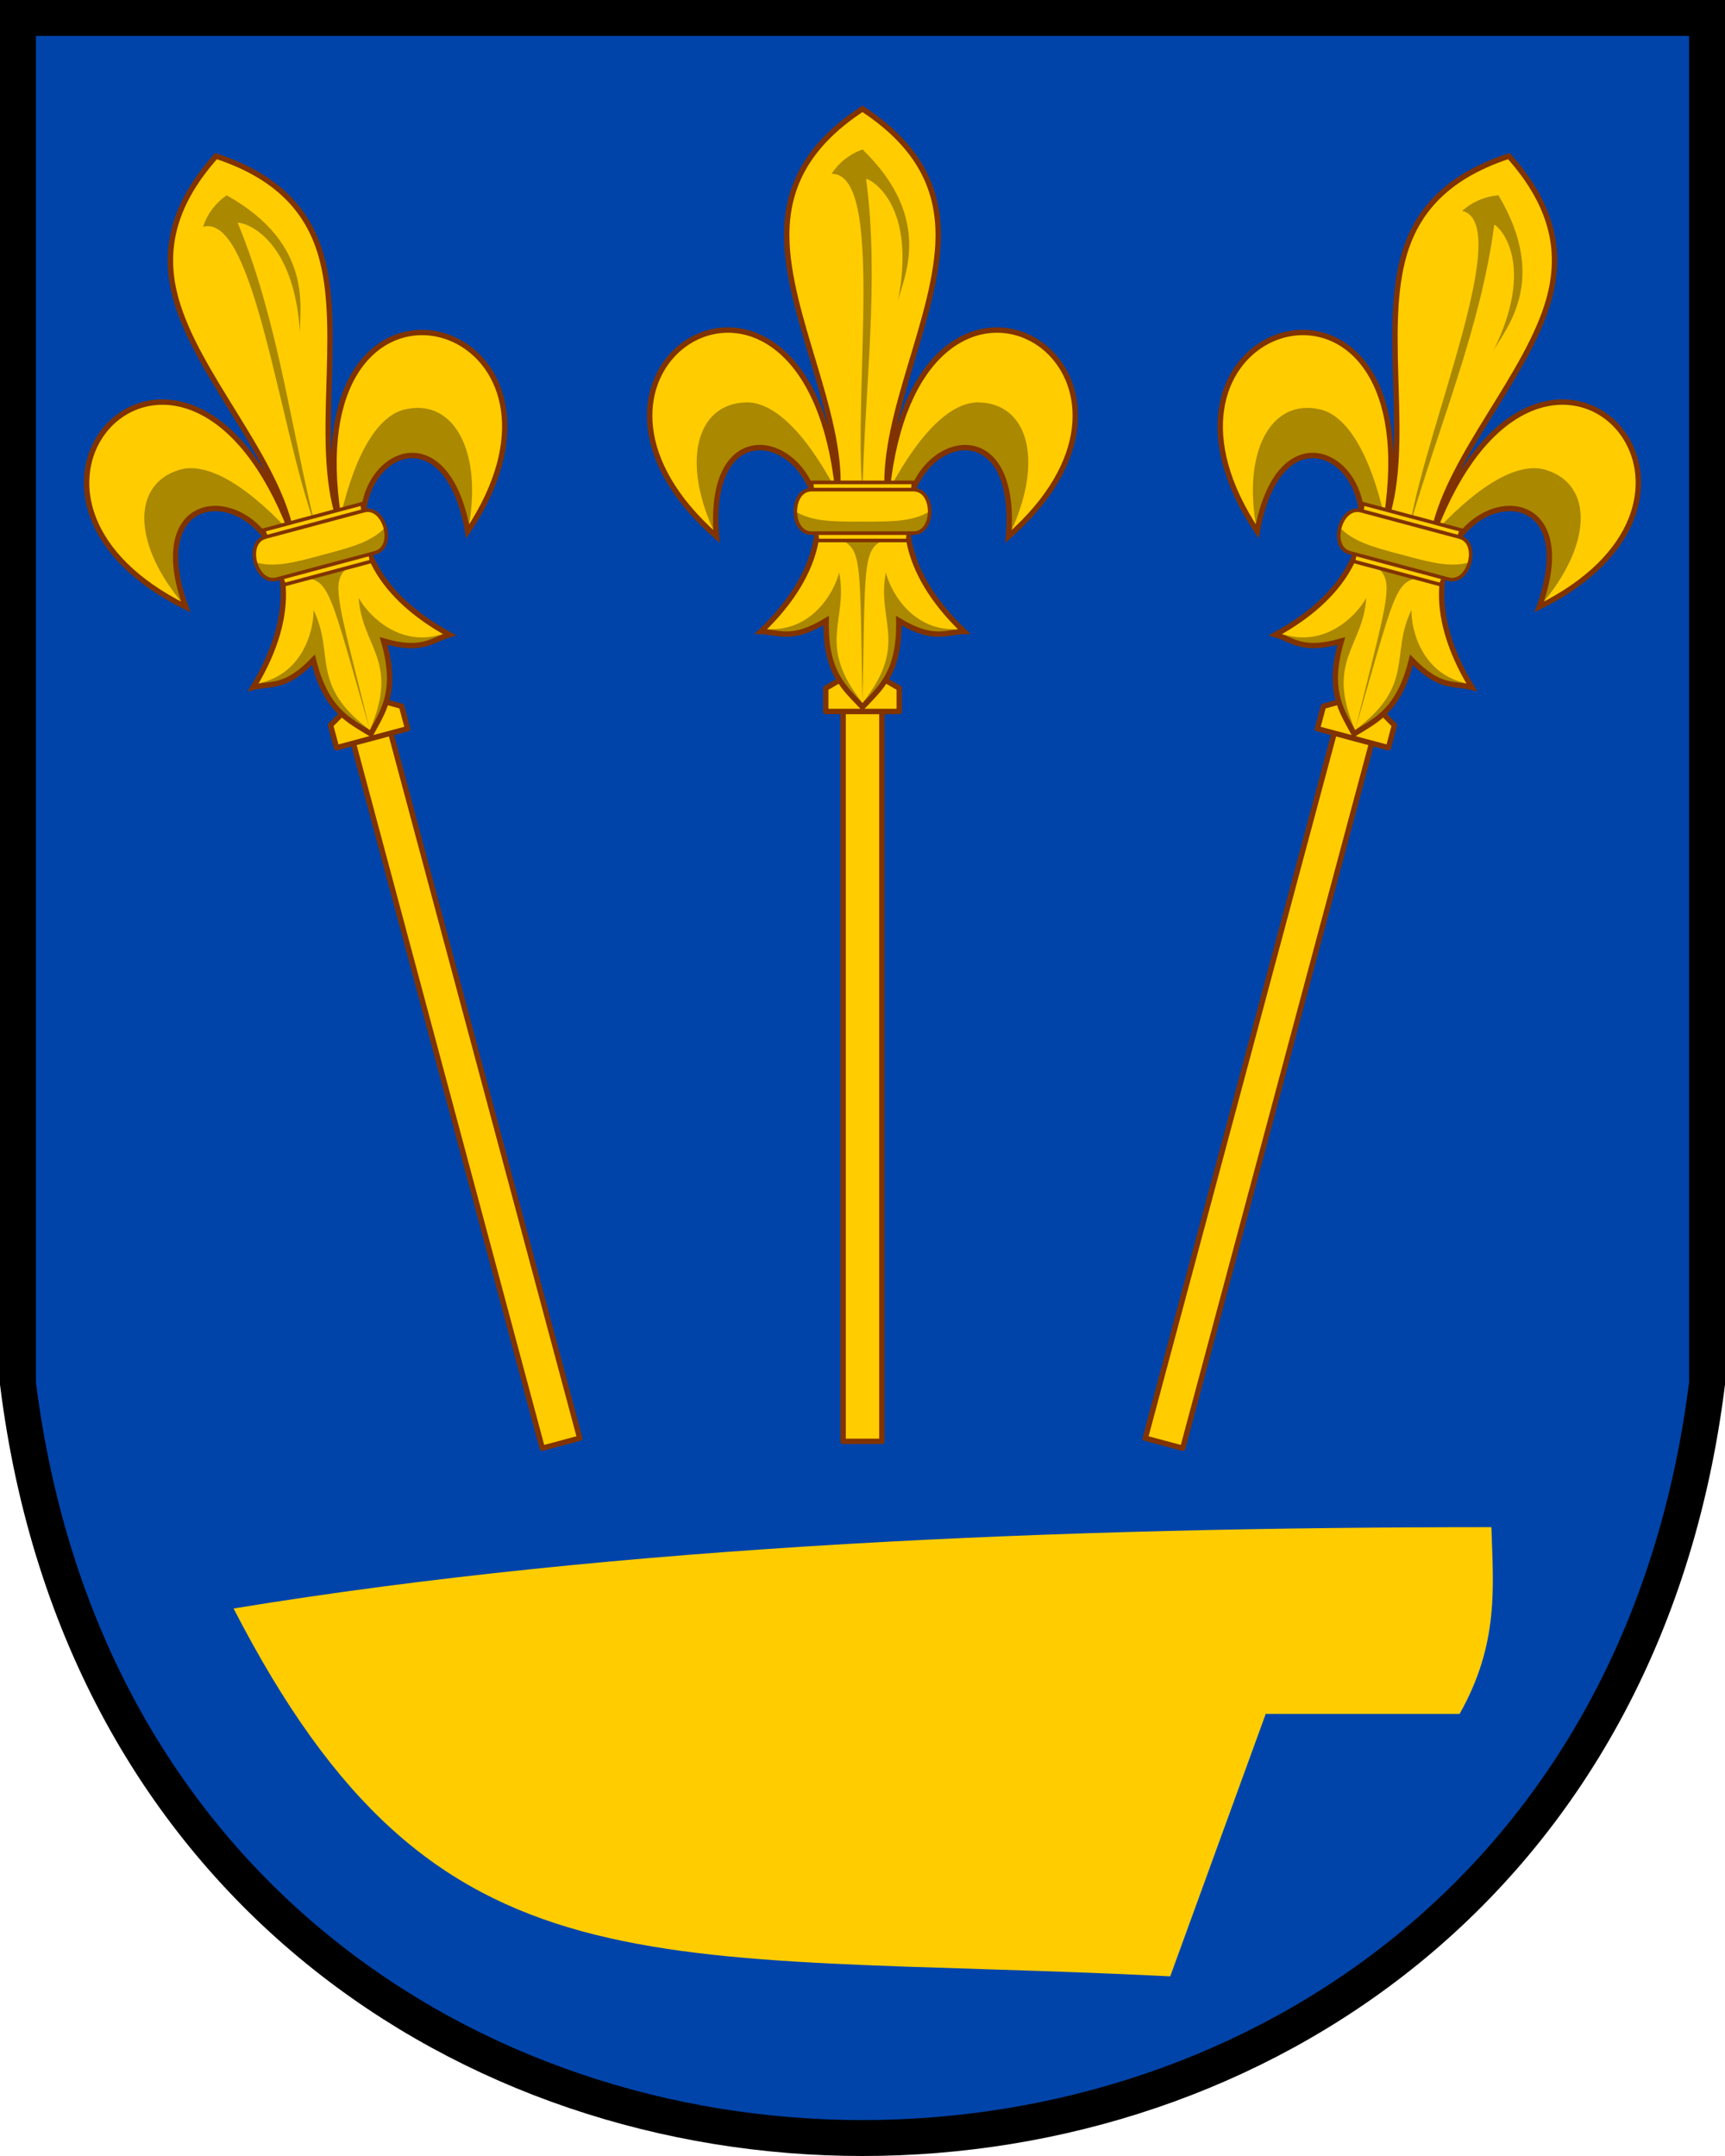 <?xml version="1.0" encoding="UTF-8"?>
<svg width="480" height="600" version="1.1" xmlns="http://www.w3.org/2000/svg" xmlns:xlink="http://www.w3.org/1999/xlink">
 <path d="m5 5v380c35 280 435 280 470 0v-380z" fill="#04a" stroke="#000" stroke-width="10"/>
 <g id="f">
  <path d="m234.61 185.53h10.786v215.59h-10.786z" fill="#fc0" stroke="#803300" stroke-linecap="round" stroke-linejoin="round" stroke-width="1.5"/>
  <path d="m229.77 191.54 10.231-6 10.231 6v6.462h-20.462z" fill="#fc0" stroke="#803300" stroke-linecap="round" stroke-linejoin="round" stroke-width="1.5"/>
  <path d="m240 30.292c-16.282 10.677-21.224 22.842-21.075 35.676 0.254 21.801 15.201 48.765 14.211 70.407-2.087-19.499-8.117-31.671-15.38-38.263-4.864-4.415-10.279-6.326-15.434-6.261-5.154 0.066-10.048 2.109-13.863 5.606-10.649 9.76-12.912 30.843 10.919 51.85-1.742-21.155 7.839-27.156 16.294-23.924 7.408 2.831 13.953 12.749 11.261 25.769-1.537 7.437-6.089 15.885-15.213 24.604 5.204 0.124 8.486 2.795 18.169-3.043-0.294 14.594 5.201 18.802 10.111 24.04 4.91-5.238 10.405-9.447 10.111-24.04 9.684 5.838 12.965 3.167 18.169 3.043-9.124-8.719-13.676-17.167-15.213-24.604-2.691-13.02 3.853-22.938 11.261-25.769 8.456-3.232 18.036 2.769 16.294 23.924 23.83-21.007 21.568-42.09 10.919-51.85-7.631-6.995-19.57-8.175-29.298 0.655-7.263 6.592-13.293 18.766-15.378 38.264-0.99-21.642 13.957-48.605 14.211-70.407 0.145-12.833-4.799-24.998-21.08-35.674z" fill="#fc0"/>
  <path d="m231.4 48.367c14.765-0.146 6 59.064 8.6 88.602 0.6-29.066 4.783-58.678 1-87.191 1.556 0.142 14.222 7.48 8.8 34.199 1.37-6.296 10.416-22.786-9.8-42.399-3.829 1.442-6.637 3.758-8.6 6.8zm1.165 87.902c-9.312-17.453-18.028-24.474-24.979-24.285-14.053 0.383-18.134 16.892-8.395 36.992 0.162-41.434 27.893-23.359 28.226-2.913zm-4.799 11.885c12.757 4.57 11.28-0.784 12.234 47.55 0.953-48.334-0.524-42.979 12.234-47.55zm38.837 26.9c-12.136 0.83-18.586-9.704-20.099-15.729-2.658 13.478 6.539 19.838-6.506 36.306 7.326-4.018 9.618-14.3 10.187-22.353 5.737 3.109 11.137 2.987 16.418 1.776zm-53.209 0c12.136 0.83 18.586-9.704 20.099-15.729 2.658 13.478-6.539 19.838 6.506 36.306-7.326-4.018-9.618-14.3-10.186-22.353-5.737 3.109-11.137 2.987-16.418 1.776zm34.039-38.786c9.312-17.453 18.028-24.474 24.979-24.285 14.053 0.383 18.134 16.892 8.395 36.992-0.162-41.434-27.893-23.359-28.226-2.913z" fill="#a80"/>
  <path d="m218.92 65.968c0.254 21.801 15.201 48.765 14.211 70.407-2.087-19.499-8.117-31.671-15.379-38.263-4.864-4.415-10.279-6.326-15.434-6.261-5.154 0.066-10.048 2.109-13.863 5.606-10.649 9.76-12.912 30.843 10.919 51.85-1.742-21.155 7.839-27.156 16.294-23.924 7.408 2.831 13.953 12.749 11.261 25.769-1.537 7.437-6.089 15.885-15.213 24.604 5.204 0.124 8.486 2.795 18.169-3.043-0.294 14.594 5.201 18.802 10.111 24.04 4.91-5.238 10.405-9.447 10.111-24.04 9.684 5.838 12.965 3.167 18.169 3.043-9.124-8.719-13.676-17.167-15.213-24.604-2.691-13.02 3.853-22.938 11.261-25.769 8.456-3.232 18.036 2.769 16.294 23.924 23.83-21.007 21.568-42.09 10.919-51.85-7.631-6.995-19.57-8.175-29.299 0.655-7.263 6.592-13.293 18.766-15.378 38.264-0.99-21.642 13.957-48.605 14.211-70.407 0.145-12.833-4.799-24.998-21.078-35.676-16.279 10.675-21.223 22.84-21.073 35.674z" fill="none" stroke="#803300" stroke-width="1.5"/>
  <path d="m225.82 134.25 1.616 16.161h25.13l1.616-16.161z" fill="#fc0" stroke="#803300"/>
  <path d="m225.82 136.26c-6.021 0-6.021 12.121 0 12.121h28.363c6.021 0 6.021-12.121 0-12.121z" fill="#fc0"/>
  <path d="m221.3 142.33c0 3.03 1.505 6.061 4.516 6.061h28.363c3.01 0 4.516-3.03 4.516-6.061-4.593 2.675-9.46 2.888-18.697 2.828-9.236 0.06-14.104-0.153-18.697-2.828z" fill="#a80"/>
  <path d="m225.82 136.26c-6.021 0-6.021 12.121 0 12.121h28.363c6.021 0 6.021-12.121 0-12.121z" fill="none" stroke="#803300"/>
 </g>
 <path d="m65 447.64c56.737 110.22 114.62 95.119 260.63 102.36l26.567-73.021h53.947c11.1-19.655 9.34-35.623 8.853-51.979-119.39 0-242.23 4.943-350 22.635z" fill="#fc0"/>
 <use transform="rotate(-15 200 720)" xlink:href="#f"/>
 <use transform="rotate(15 280 720)" xlink:href="#f"/>
</svg>
